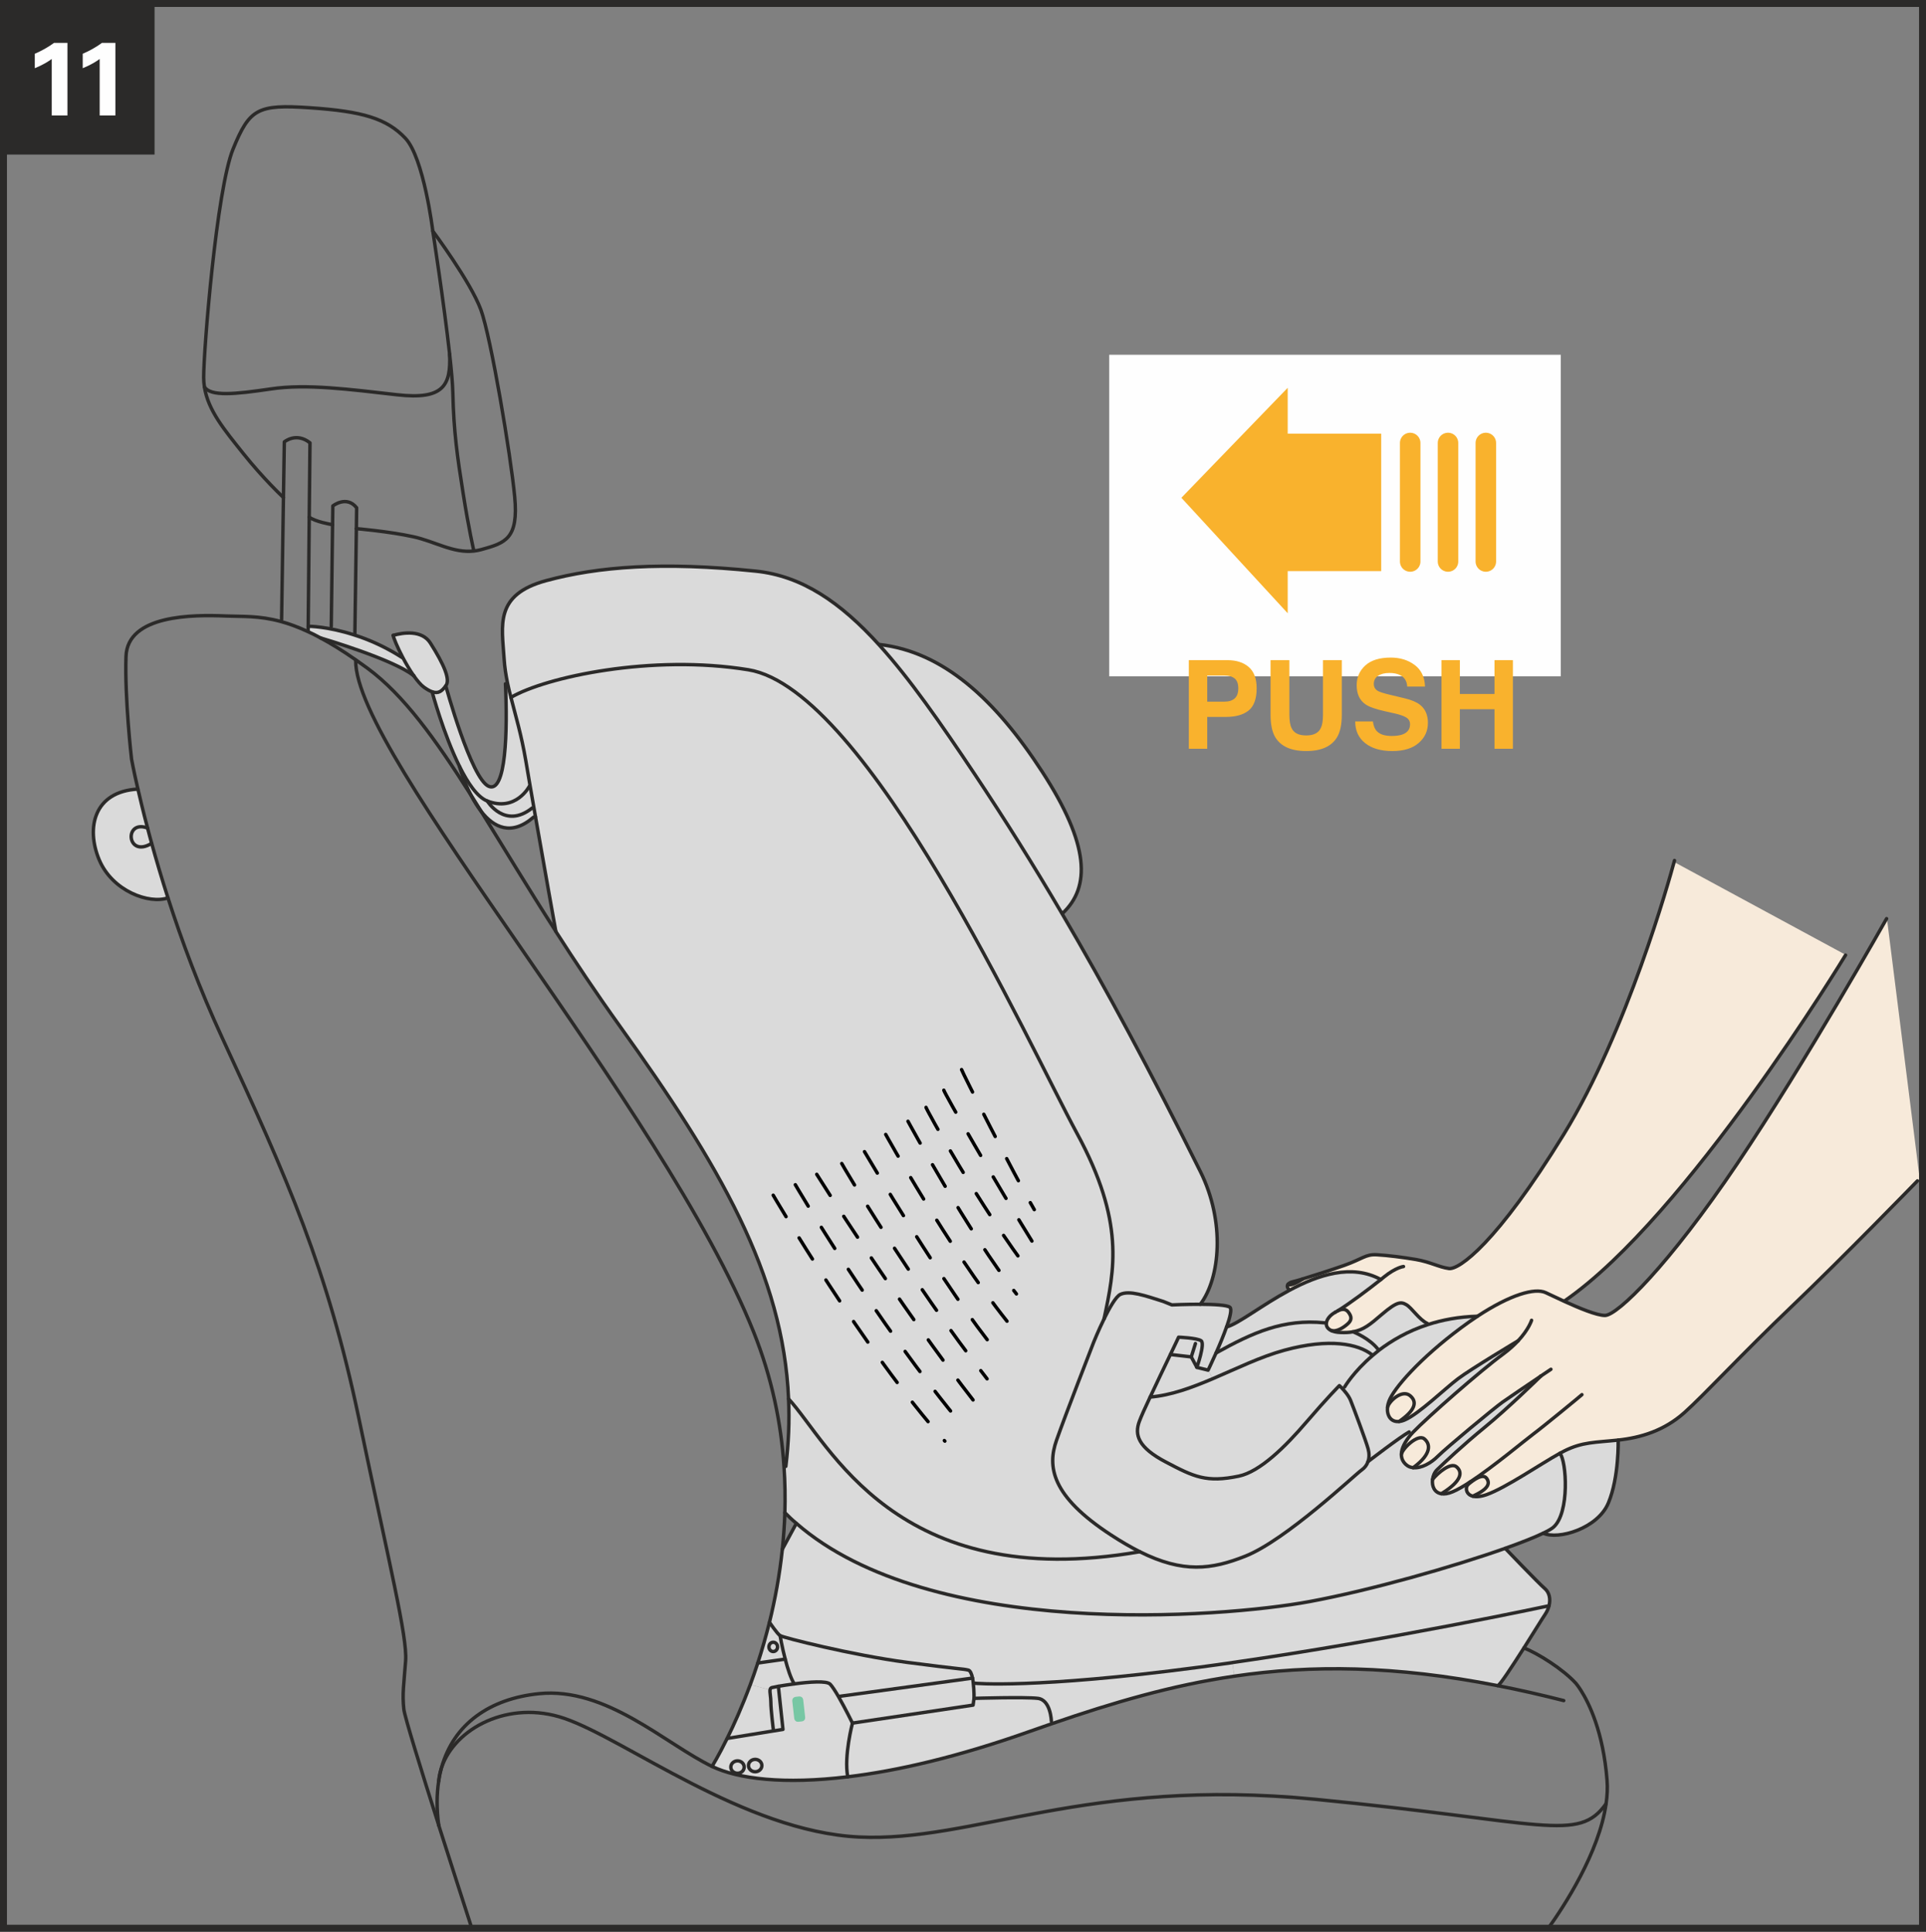 <?xml version="1.0" encoding="UTF-8"?>
<!DOCTYPE svg PUBLIC "-//W3C//DTD SVG 1.1//EN" "http://www.w3.org/Graphics/SVG/1.1/DTD/svg11.dtd">
<!-- Creator: CorelDRAW 2018 (64-Bit) -->
<svg xmlns="http://www.w3.org/2000/svg" xml:space="preserve" width="65.325mm" height="65.525mm" version="1.1" style="shape-rendering:geometricPrecision; text-rendering:geometricPrecision; image-rendering:optimizeQuality; fill-rule:evenodd; clip-rule:evenodd"
viewBox="0 0 52140.75 52300.39"
 xmlns:xlink="http://www.w3.org/1999/xlink">
 <rect x="0" y="0" width="52140.75" height="52300.39" fill="#808080" stroke="none"/>
 <defs>
  <style type="text/css">
   <![CDATA[
    .str5 {stroke:#2B2A29;stroke-width:188.37;stroke-miterlimit:4}
    .str4 {stroke:#F9B22D;stroke-width:555.53;stroke-linecap:round;stroke-linejoin:round;stroke-miterlimit:4}
    .str0 {stroke:#2B2A29;stroke-width:92.67;stroke-linecap:round;stroke-linejoin:round;stroke-miterlimit:10}
    .str1 {stroke:#2B2A29;stroke-width:92.67;stroke-linecap:round;stroke-linejoin:round;stroke-miterlimit:4}
    .str2 {stroke:#77C7A4;stroke-width:92.67;stroke-linecap:round;stroke-linejoin:round;stroke-miterlimit:10}
    .str3 {stroke:black;stroke-width:92.67;stroke-linecap:round;stroke-linejoin:round;stroke-miterlimit:10;stroke-dasharray:675.739 675.739}
    .fil3 {fill:none;fill-rule:nonzero}
    .fil4 {fill:#FEFEFE;fill-rule:nonzero}
    .fil0 {fill:#DADADA;fill-rule:nonzero}
    .fil6 {fill:#2B2A29;fill-rule:nonzero}
    .fil1 {fill:#F7EADA;fill-rule:nonzero}
    .fil5 {fill:#F9B22D;fill-rule:nonzero}
    .fil2 {fill:#77C7A4;fill-rule:nonzero}
   ]]>
  </style>
 </defs>
 <g id="Слой_x0020_1">
  <path class="fil0" d="M43542.84 40689.67c-288.86,698.33 -1365.13,1007.54 -1761.58,820.53l0 -1.92c129.86,-62.82 224.13,-116.61 274.25,-161.07 442.67,-387.2 353.67,-1792.87 174.08,-2000.4 42.78,-23.87 81.65,-44.46 118.53,-63.06 496.39,-248.07 839.13,-227.8 1459.71,-294.21 0,0 25.86,1003.79 -265,1700.12z"/>
  <path class="fil0" d="M41933.31 43475.4c0,0 -4352.71,931.79 -8570.21,1537.45l0 1.68c-301.87,42.54 -601.99,85.33 -900.19,124.2 -4474.91,592.73 -6080.77,433.33 -6080.77,433.33l-33.2 3.67c-3.67,-48.13 -10.94,-98.02 -20.27,-142.48 -24.18,-112.94 -59.38,-203.86 -116.85,-216.87 -172.33,-38.79 -159.08,-12.93 -1659.65,-209.2 -1500.26,-198.19 -3356.11,-672.39 -3433.85,-724.19 -79.66,-51.8 -286.95,-361.26 -286.95,-361.26 149.82,-609.33 274.01,-1272.46 348.09,-1976.13l377.86 -700.32 2 -1.68c3633.79,3170.85 11503.92,2559.52 13889.44,2118.85 1661.33,-307.46 3893.44,-942.73 5301.03,-1442.79l0 1.68c0,0 885.34,926.13 1068.6,1085.52 129.86,109.27 161.07,288.86 116.85,468.53l-1.92 0z"/>
  <path class="fil0" d="M40547.83 45638.78c-2789.32,-548.27 -5050.96,-564.87 -7131.01,-257.41l-53.8 -366.84 0 -1.76c4217.58,-605.66 8570.21,-1537.37 8570.21,-1537.37l2 0c-20.59,77.66 -53.8,155.72 -101.93,227.8 -72.39,105.6 -318.47,505.73 -577.8,915.11 -320.47,501.82 -657.54,1018.48 -707.67,1018.48l0 2z"/>
  <path class="fil1" d="M39723.63 40209.96c179.67,-157.4 422.4,-324.06 522.33,-185.26 101.93,139.12 46.21,290.86 -372.27,483.46 -168.66,-40.79 -207.53,-188.93 -150.06,-298.2z"/>
  <path class="fil0" d="M41714.69 37255.74c-51.8,51.8 -892.84,872.33 -1511.51,1379.97 -638.86,524.08 -1057.35,925.89 -1296.4,1153.93 -68.4,66.49 -112.86,164.74 -124.12,264.68 -23.95,176 46.45,357.66 237.06,387.2 79.66,14.93 181.59,0 305.78,-51.8 129.54,-53.8 294.29,-150.06 475.87,-268.67 -35.2,22.27 -63.06,53.8 -77.74,89 -57.39,109.27 -18.52,257.41 150.14,298.2 85.01,22.27 207.21,14.69 368.6,-40.79 527.68,-187.01 1459.39,-829.87 1987.39,-1120.72 179.59,207.53 268.35,1613.44 -174.32,2000.32 -49.81,44.54 -144.47,98.34 -274.01,161.39 -237.06,114.86 -594.64,255.42 -1031.65,411.06 -1407.67,500.14 -3639.7,1135.33 -5301.03,1442.87 -2385.6,440.91 -10255.41,1051.92 -13889.52,-2118.93 -107.59,-89 -211.2,-186.93 -311.13,-288.86 10.94,-405.79 5.35,-824.2 -24.26,-1250.27l50.13 -3.67c76.07,-626.17 100.01,-1231.59 74.07,-1826.31 1100.13,1181.78 2891.25,5286.1 9509.27,4137.84 1170.53,585.38 1940.93,483.46 2856.05,120.21 1101.81,-437 2963.32,-2203.93 3154.25,-2337.39 83.33,-59.15 137.13,-135.13 166.74,-222.13 0,0 864.99,-666.8 1115.06,-803.93l105.6 7.34c-26.26,25.86 -46.53,50.13 -63.14,68.72 -153.73,183.26 -249.99,364.93 -253.66,525.92 -2,107.36 36.88,205.61 129.54,285.27 55.71,49.89 120.45,74.07 190.84,79.66 220.22,23.95 487.13,-127.79 666.8,-309.45 238.82,-237.06 1526.2,-1305.66 1754,-1466.73 155.72,-111.19 700,-478.11 1035.32,-703.91z"/>
  <path class="fil1" d="M39431.02 39713.58c155.72,131.54 174,368.6 -411.14,727.86 -190.92,-29.53 -261.32,-211.12 -237.06,-387.12 142.48,-177.67 492.48,-474.2 648.2,-340.74z"/>
  <path class="fil1" d="M38553.02 38952.35c170.33,131.46 222.13,405.71 -294.53,783.33 -70.4,-5.35 -135.13,-29.53 -190.61,-79.42 -92.67,-79.66 -131.54,-177.91 -129.86,-285.19l2 0c27.62,-153.81 440.67,-552.18 613,-418.72z"/>
  <path class="fil0" d="M38075.15 35325.74c142.48,81.41 346.41,405.79 568.54,507.4l9.26 29.85c-544.52,175.68 -983.52,435.01 -1324.26,696.33l-20.27 -25.86c-231.47,-296.52 -640.86,-461.27 -678.05,-476.19 279.92,-49.81 461.27,-196.27 776.07,-468.53 425.99,-364.93 528,-344.33 668.71,-263z"/>
  <path class="fil1" d="M38171.49 37785.49c218.46,179.59 120.53,413.06 -294.53,700 -220.46,24.18 -335.08,-157.4 -314.8,-383.29l1.68 0c37.2,-162.99 390.87,-494.39 607.65,-316.72z"/>
  <path class="fil1" d="M39873.61 40508.16c418.72,-192.6 474.2,-344.33 372.27,-483.46 -99.93,-138.8 -342.66,27.86 -522.33,185.26 14.93,-35.2 42.54,-66.73 77.74,-89 -181.35,118.61 -346.33,214.87 -475.87,268.67 -124.2,51.8 -226.12,66.73 -305.54,51.8 585.15,-359.26 566.55,-596.4 411.14,-727.86 -155.72,-133.22 -505.73,162.99 -648.2,340.66 10.94,-99.93 55.47,-197.95 123.88,-264.68 239.05,-227.8 657.46,-629.84 1296.64,-1153.93 618.67,-507.64 1459.47,-1328.17 1511.27,-1379.97 -335.08,226.12 -879.67,592.73 -1035.4,703.91 -227.8,161.07 -1514.86,1229.99 -1753.92,1467.05 -179.67,181.35 -446.34,333.4 -666.8,309.13 516.66,-377.86 464.86,-651.79 294.53,-783.33 -172.33,-133.46 -585.38,264.68 -613,418.41l-2 0c3.67,-160.99 100.01,-342.66 253.74,-525.92 16.92,-18.6 37.2,-42.54 63.06,-68.48 390.87,-407.39 1837.33,-1676.26 2435.64,-2113.5 170.41,-125.87 305.54,-250.07 409.47,-363.01 0,0 -1278.12,763.14 -1630.12,1029.81 -353.59,266.91 -1059.58,953.98 -1441.11,1115.06 -55.47,24.18 -105.28,37.12 -151.73,40.79 415.05,-287.18 512.99,-520.33 294.53,-700 -216.79,-177.99 -570.46,153.73 -607.65,316.48l-1.68 0c5.59,-53.48 18.6,-107.28 38.87,-162.75 124.12,-342.66 839.05,-1163.19 1954.1,-1991.3 153.81,-114.62 299.88,-216.55 442.67,-311.13 892.6,-587.14 1552.06,-774.07 1844.67,-640.94 118.53,53.8 305.78,144.47 514.99,240.81 394.46,179.91 868.66,377.86 1090.79,377.86 339.07,0 1728.06,-1359.46 3580.31,-4106.31 1852.26,-2746.77 4045.17,-6636.22 4045.17,-6636.22l9.34 -2 892.68 7090.87 0 1.28 -66.57 9.26c0,0 -2039.19,2098.33 -3398.65,3395.06 -1357.78,1296.4 -2367.24,2392.86 -2909.84,2878.31 -544.6,487.13 -1174.52,677.73 -1793.11,744.46 -620.35,66.73 -963,46.45 -1459.47,294.53 -37.12,18.6 -75.99,38.87 -118.53,63.14 -527.92,290.54 -1459.39,933.39 -1987.39,1120.4 -161.07,55.71 -283.27,63.06 -368.6,40.79z"/>
  <path class="fil0" d="M40690.47 36663.01c-598.32,437 -2044.86,1705.79 -2435.64,2113.26l-105.6 -7.34c-250.07,137.13 -1115.06,803.93 -1115.06,803.93 38.87,-107.51 35.2,-229.72 3.91,-346.33 -55.71,-209.52 -398.45,-1122.4 -474.2,-1311.33 -52.04,-131.46 -175.92,-270.58 -248.31,-346.33l85.33 -16.92c0,0 240.73,-412.74 759.39,-853.73 53.56,-46.13 109.27,-92.59 168.42,-138.8 340.98,-261.32 779.98,-520.65 1324.26,-696.65 392.78,-127.55 839.13,-212.87 1344.85,-225.8 -142.79,94.34 -288.94,196.27 -442.67,311.13 -1115.06,827.87 -1829.99,1648.4 -1954.18,1991.06 -20.27,55.47 -33.2,109.27 -38.87,163.07 -20.27,226.04 94.34,407.39 314.8,383.45 46.53,-3.91 96.34,-16.84 152.05,-40.79 381.61,-161.07 1087.2,-848.38 1440.87,-1115.06 352,-266.67 1630.04,-1029.73 1630.04,-1029.73 -103.84,112.94 -239.05,237.06 -409.39,362.93z"/>
  <path class="fil0" d="M37382.41 34642.26c-320.39,255.74 -848.38,651.87 -1161.19,844.79 -25.94,12.93 -50.13,27.54 -72.39,40.55 -142.48,79.66 -229.72,190.92 -240.73,290.86l-50.13 -3.67c-1114.74,-111.19 -1946.6,264.68 -2937.46,816.86 96.34,-216.79 205.53,-477.79 285.27,-705.91l1.68 0c316.8,-83.33 950.31,-588.82 1694.85,-988.94 783.65,-420.32 1691.18,-726.18 2480.1,-294.53z"/>
  <path class="fil0" d="M34774.52 36555.58c1217.06,-331.4 1996.73,-170.33 2367,122.2l18.6 20.59c-518.66,440.67 -759.47,853.73 -759.47,853.73l-85.01 16.6c-33.52,-33.2 -55.71,-53.8 -55.71,-53.8 0,0 -324.14,324.14 -894.6,989.26 -568.54,664.8 -1255.62,1342.86 -1829.99,1461.39 -876,181.35 -1209.4,20.27 -1968.79,-379.85 -761.14,-398.21 -855.73,-740.87 -722.27,-1101.81 46.13,-126.19 155.41,-370.59 292.53,-659.54 557.53,-44.46 1124.4,-253.66 1694.85,-496.39 646.53,-275.93 1296.4,-596.4 1942.85,-772.4z"/>
  <path class="fil1" d="M36498.99 35520.26c103.6,131.46 94.26,224.13 -9.34,318.47 -101.93,92.59 -303.79,233.39 -455.6,181.59 -98.26,-46.21 -137.13,-122.2 -125.87,-201.86 11.01,-100.01 98.02,-211.2 240.81,-290.94 22.19,-12.93 46.13,-27.54 72.08,-40.55 90.91,-42.78 198.19,-66.73 277.93,33.28z"/>
  <path class="fil0" d="M32920.51 36631.57c-118.53,264.92 -214.79,464.86 -214.79,464.86l-303.87 -75.99c0,0 227.8,-644.53 114.86,-720.28 -114.86,-78.06 -609.33,-96.58 -609.33,-96.58l-68.4 146.39c-46.45,96.26 -98.26,205.53 -153.73,322.38 -172.33,357.34 -379.85,790.68 -548.27,1151.93 -137.13,288.94 -246.4,533.66 -292.85,659.46 -133.14,361.34 -38.79,703.67 722.59,1102.13 759.15,400.13 1092.79,561.2 1968.79,379.61 574.13,-118.61 1261.2,-796.34 1829.99,-1461.47 570.46,-664.8 894.6,-988.86 894.6,-988.86 0,0 22.19,20.27 55.47,53.48 72.32,76.07 196.19,214.87 248.31,346.33 75.75,189.01 418.41,1102.13 474.2,1311.65 31.21,116.53 35.2,238.74 -3.91,346.33 -29.61,87 -83.41,162.75 -166.74,222.13 -190.61,133.54 -2052.12,1900.39 -3154.25,2337.39 -914.87,363.01 -1685.52,464.94 -2856.05,-120.21 -238.82,-120.53 -496.47,-268.59 -774.07,-450.25 -1633.71,-1062.94 -1728.06,-1861.19 -1481.98,-2565.19 246.4,-702 1007.78,-2659.77 1007.78,-2659.77 0,0 124.2,-309.21 279.6,-626.01l0 -1.92c148.14,-301.87 322.38,-609.33 442.67,-664.8 246.4,-112.94 665.04,33.2 1159.52,190.61l235.14 94.58c0,0 381.53,-18.6 768.73,-16.6 355.59,1.68 718.6,18.28 800.25,79.42 59.07,44.46 7.26,265 -87,533.58l-2 0c-79.74,227.8 -188.93,488.81 -285.27,705.67z"/>
  <path class="fil0" d="M32705.64 37096.43c0,0 96.34,-199.94 214.87,-464.86 990.86,-551.94 1822.64,-928.12 2937.46,-816.86l50.13 3.67c-11.01,79.66 27.86,155.64 125.79,201.86 61.14,31.53 144.47,51.8 255.74,55.71 131.46,5.35 240.73,0 338.99,-18.52l1.68 0c37.2,14.61 446.58,179.59 678.05,475.87l20.27 25.86c-59.15,46.45 -114.86,92.67 -168.34,139.12l-18.6 -20.59c-370.59,-292.53 -1150.26,-453.61 -2367.24,-122.2 -646.29,176 -1296.4,496.47 -1942.93,772.4l-125.87 -231.47z"/>
  <path class="fil1" d="M35272.83 34623.75c296.2,-88.92 763.06,-239.05 1115.06,-362.93 503.73,-177.99 577.8,-307.46 887.26,-288.94 307.46,18.36 679.73,64.81 1062.94,129.54 383.53,66.73 616.99,205.61 887.26,242.73 270.34,36.88 1291.06,-674.38 3111.78,-3637.7 1718.72,-2796.98 2861.71,-6916.14 2983.91,-7368.15l4645.16 2513.39 -3.59 7.66c0,0 -4291.57,7069.63 -7593.96,9353.47l-11.25 23.95c-209.2,-96.26 -396.22,-186.93 -514.75,-240.73 -292.85,-133.22 -951.99,53.8 -1844.91,640.86 -505.73,13.01 -951.99,98.26 -1344.53,226.12l-9.34 -29.85c-222.37,-101.61 -425.99,-425.99 -568.78,-507.4 -140.8,-81.33 -242.41,-101.93 -668.48,263 -315.04,272.26 -496.39,418.72 -775.99,468.53l-2 0c-98.26,18.6 -207.53,24.26 -338.99,18.6 -110.95,-3.67 -194.28,-23.95 -255.74,-55.47 152.05,51.8 353.99,-89 455.92,-181.59 103.6,-94.34 112.94,-187.01 9.26,-318.47 -79.66,-100.25 -187.25,-76.07 -277.93,-33.52 313.13,-192.6 840.8,-588.82 1161.27,-844.47 -789,-431.66 -1696.53,-126.11 -2480.18,294.53l-27.54 -50.13c-33.52,-38.87 -31.53,-79.66 -5.67,-114.86 87,64.73 370.59,-125.87 401.8,-146.15l2 -2z"/>
  <path class="fil0" d="M32831.59 37327.98c-570.46,242.73 -1137.25,451.93 -1694.77,496.39 168.66,-361.26 376.18,-794.59 548.19,-1152.17l565.19 65.05 151.73 283.27 303.87 75.99 125.79 231.47z"/>
  <path class="fil0" d="M32516.71 36300c112.94,75.99 -114.86,720.52 -114.86,720.52l-151.73 -283.51 -564.87 -64.73c55.47,-116.61 107.28,-225.88 153.41,-322.15l68.72 -146.47c0,0 494.47,18.6 609.33,96.34z"/>
  <path class="fil0" d="M29888.47 35709.11c281.6,-1329.85 568.54,-2626.25 -729.86,-5019.43 -1298.32,-2394.78 -5667.63,-12028.24 -8899.62,-12555.92 -2613.56,-425.99 -5486.29,196.27 -6427.02,748.13 -33.52,-127.79 -65.05,-253.66 -90.99,-381.53 -44.46,-216.55 -79.66,-435.33 -94.26,-672.39 -57.47,-892.6 -266.67,-1728.06 1139,-2107.59 901.7,-244.48 1943.41,-387.76 3237.02,-391.03l95.06 0c700.72,1.92 1474.8,44.46 2339.46,133.62 1251.94,127.55 2296.6,842.48 3343.17,1998.4 829.55,914.87 1659.42,2109.59 2593.13,3507.92 807.52,1211.32 1583.59,2446.9 2359.58,3769.24 1198.47,2037.51 2402.2,4284.23 3743.38,6980.88 677.73,1363.45 535.26,2887.65 -2,3593.24 -387.2,-1.68 -768.73,16.92 -768.73,16.92l-235.14 -94.58c-494.39,-157.4 -913.12,-303.87 -1159.52,-190.69 -120.21,55.47 -294.53,363.01 -442.67,664.8z"/>
  <path class="fil0" d="M28214.13 20893.46c1279.8,1968.79 1318.59,3122.72 546.27,3839.64l-7.34 5.67c-776.07,-1322.58 -1552.06,-2557.93 -2359.66,-3769.24 -933.39,-1398.65 -1763.26,-2593.13 -2593.05,-3508.24l12.93 -10.94c1717.12,196.19 3122.72,1475.99 4400.84,3443.11z"/>
  <path class="fil0" d="M28462.28 46598.19l22.27 66.73c-209.2,72.08 -418.72,144.47 -631.6,220.46 -1913.32,677.81 -3554.37,1059.34 -4902.9,1220.42 -107.28,-561.2 127.87,-1453.8 127.87,-1453.8l3265.51 -487.13 25.86 -183.34c0,0 1368.8,-40.79 1724.39,0 353.67,38.87 368.6,616.67 368.6,616.67z"/>
  <path class="fil0" d="M26382.3 45572.05c0,0 1605.86,159.4 6080.69,-433.33 298.2,-38.87 598.4,-81.65 900.27,-124.2l53.72 366.6c-1700.44,248.39 -3280.36,715.25 -4932.43,1283.79l-22.19 -66.73c0,0 -14.93,-577.8 -368.6,-616.67 -355.67,-40.87 -1724.39,0 -1724.39,0 0,0 3.59,-205.61 -20.27,-405.79l33.2 -3.67z"/>
  <path class="fil0" d="M26328.59 45433.17l-3604.5 494.47 -21.95 11.25c-87.32,-152.05 -172.33,-283.59 -228.12,-340.98 -98.02,-98.02 -568.54,-61.14 -972.26,-7.34 -94.34,-151.73 -179.67,-416.73 -244.4,-670.47 -87.08,-329.73 -139.12,-637.19 -139.12,-637.19 77.98,51.8 1933.91,526 3434.17,724.27 1500.26,196.19 1487.25,170.33 1659.57,209.2 57.15,12.93 92.35,103.84 116.61,216.79z"/>
  <path class="fil0" d="M30082.98 41562.08c277.93,181.59 535.26,329.73 774.31,449.93 -6617.95,1148.58 -8409.06,-2955.98 -9509.19,-4137.52 -142.79,-3371.03 -1874.52,-6340.02 -4573.17,-10100.24 -635.27,-885.34 -1205.73,-1741.07 -1728.06,-2555.93l0 -3.67c-18.6,-96.26 -307.46,-1718.72 -550.19,-3100.45 -13.01,-83.33 -27.62,-164.98 -42.54,-244.72 -35.2,-205.53 -70.4,-403.8 -101.93,-585.15 -46.21,-262.92 -85.01,-496.39 -116.61,-681.65 -122.2,-718.6 -281.52,-1235.34 -403.72,-1720.8 940.73,-551.86 3813.7,-1174.12 6427.02,-748.13 3231.99,527.68 7601.54,10161.14 8899.94,12555.92 1298.32,2393.18 1011.13,3689.58 729.54,5019.43l0 2c-155.41,316.48 -279.6,625.93 -279.6,625.93 0,0 -761.14,1957.85 -1007.46,2659.85 -246.4,703.67 -152.05,1501.93 1481.66,2565.19z"/>
  <path class="fil0" d="M22724.17 45927.72l3604.58 -494.47c8.94,44.46 16.6,94.34 20.27,142.48 23.87,200.18 20.27,405.71 20.27,405.71l-25.94 183.34 -3265.51 487.13c0,0 -196.19,-400.13 -375.86,-713.25l22.19 -10.94z"/>
  <path class="fil2" d="M21494.33 46044.34c-3.67,-27.86 18.6,-53.72 46.21,-57.39l100.25 -11.01c27.54,-3.91 53.48,16.6 57.39,46.21l53.56 479.79c3.59,27.62 -16.68,55.47 -46.21,57.47l-99.93 10.94c-27.94,3.67 -53.8,-16.6 -57.47,-46.13l-53.8 -479.87z"/>
  <path class="fil0" d="M21257.27 44920.1c64.81,253.74 150.06,518.66 244.4,670.47 -162.99,20.51 -316.72,46.45 -429.66,64.73 -94.34,16.92 -159.08,29.85 -177.67,35.2 -27.86,9.26 -42.78,29.85 -48.13,61.14l-535.34 -140.56c68.48,-185.26 136.89,-381.53 203.62,-585.38l740.79 -105.6 2 0z"/>
  <path class="fil0" d="M21196.13 46822.32l-253.66 40.79 -9.34 -53.8c0,0 -64.73,-526 -64.73,-724.19 0,-135.13 -31.53,-261 -22.27,-333.4 5.35,-31.53 20.27,-51.8 48.21,-61.14 18.52,-5.59 83.33,-18.52 177.67,-35.12l124.12 1166.86z"/>
  <path class="fil0" d="M20933.13 44714.49c-64.73,0 -116.61,-55.47 -116.61,-125.87 0,-70.4 51.88,-126.11 116.61,-126.11 63.06,0 116.53,55.71 116.53,126.11 0,70.4 -53.48,125.87 -116.53,125.87z"/>
  <path class="fil0" d="M20933.13 46809.31l9.26 53.8 -1255.78 203.62 -2 0c183.58,-368.6 405.71,-863.07 626.25,-1455.8l535.26 140.8c-9.34,72.39 22.27,198.27 22.27,333.4 0,198.19 64.73,724.19 64.73,724.19z"/>
  <path class="fil0" d="M20816.44 44588.54c0,70.4 51.8,125.87 116.61,125.87 63.06,0 116.85,-55.47 116.85,-125.87 0,-70.4 -53.8,-125.87 -116.85,-125.87 -64.81,0 -116.61,55.47 -116.61,125.87zm439 331.4l-740.87 105.6c110.95,-342.66 218.54,-712.93 316.8,-1103.8 0,0 207.21,309.21 286.95,361.26 0,0 51.8,307.54 138.8,636.95l-1.68 0z"/>
  <path class="fil0" d="M20625.67 47800.25c0,92.67 -81.41,168.66 -181.59,168.66 -100.01,0 -181.35,-75.99 -181.35,-168.66 0,-90.67 81.33,-166.66 181.35,-166.66 100.17,0 181.59,75.99 181.59,166.66z"/>
  <path class="fil0" d="M19784.79 47842.87c0,-92.67 81.41,-168.66 181.59,-168.66 100.01,0 179.67,75.99 179.67,168.66 0,92.59 -79.66,166.66 -179.67,166.66 -100.17,0 -181.59,-74.07 -181.59,-166.66z"/>
  <path class="fil0" d="M22950.21 48105.87c-525.44,63.77 -1005.79,94.11 -1440.08,95.94l-77.5 0c-952.87,-3.51 -1676.82,-146.71 -2157.08,-377.54 0,0 170.33,-270.26 409.15,-757.39l2 0 1255.78 -203.93 253.74 -40.55 -124.2 -1166.86c112.94,-18.6 266.67,-44.46 429.74,-65.05 403.72,-53.48 874.25,-90.67 972.26,7.66 55.79,57.39 140.8,188.93 228.12,340.66 179.59,313.13 375.86,713.01 375.86,713.01 0,0 -235.38,892.84 -127.79,1454.04zm-2983.91 -96.26c99.93,0 179.59,-74.07 179.59,-166.74 0,-92.67 -79.66,-168.66 -179.59,-168.66 -100.01,0 -181.67,75.99 -181.67,168.66 0,92.67 81.65,166.74 181.67,166.74zm477.79 -375.94c-99.93,0 -181.35,75.75 -181.35,166.66 0,92.67 81.41,168.42 181.35,168.42 100.01,0 181.67,-75.75 181.67,-168.42 0,-90.91 -81.65,-166.66 -181.67,-166.66zm1096.46 -1646.72c-27.54,3.67 -49.81,29.61 -46.13,57.47l53.8 479.79c3.67,29.61 29.53,49.89 57.15,46.21l100.25 -11.01c29.53,-1.92 49.81,-29.77 46.13,-57.39l-53.8 -479.87c-3.59,-29.53 -29.53,-50.05 -57.39,-46.45l-100.01 11.25z"/>
  <path class="fil0" d="M14454.15 21869.56l-48.13 7.34c-740.87,589.06 -1214.99,-190.61 -1214.99,-190.61 777.99,303.79 1139,-398.21 1139,-398.21l22.19 -3.91c31.53,181.59 66.73,379.85 101.93,585.38z"/>
  <path class="fil0" d="M12440.82 20750.83c224.13,453.92 483.54,831.54 750.13,935.47 0,0 474.2,779.66 1215.07,190.61l48.13 -7.34c14.93,79.74 29.53,161.07 42.54,244.4l-51.8 9.34c-605.74,526 -1079.94,274.25 -1415.01,-150.14 -94.58,-151.73 -187.25,-301.79 -281.52,-447.94 -205.61,-396.46 -309.45,-774.39 -309.45,-774.39l1.92 0z"/>
  <path class="fil0" d="M11698.12 18730.08c183.34,63.14 272.26,-31.53 370.59,-161.07 0,0 685.08,2509.72 1159.28,2719 476.11,207.53 512.99,-1520.53 455.52,-2774.71l57.47 -12.93c25.94,127.79 57.47,253.98 90.99,381.53 122.2,485.45 281.52,1002.11 403.72,1720.72 31.61,185.26 70.4,418.72 116.61,681.73l-22.27 3.67c0,0 -361.26,701.92 -1139,398.13 -266.59,-103.6 -525.92,-481.54 -750.13,-935.39 -433.33,-872.33 -742.79,-2020.67 -742.79,-2020.67z"/>
  <path class="fil0" d="M12068.55 18569.01c-98.26,129.46 -187.01,224.13 -370.59,161.07 -61.06,-20.27 -131.46,-61.14 -218.46,-122.2 -87,-62.82 -181.35,-176 -275.93,-309.21l-1.76 -2c-105.6,-150.06 -209.44,-327.73 -298.2,-496.39 -144.71,-275.93 -250.31,-527.68 -259.33,-598.08 266.67,-76.07 777.75,-153.73 1007.54,209.2 357.34,564.87 550.19,987.19 416.73,1157.6z"/>
  <path class="fil0" d="M9601.46 17194.62c379.53,120.53 827.79,314.8 1290.98,611.33l11.01 -5.59c89,168.66 192.6,346.33 298.2,496.39 -544.6,-446.26 -2522.65,-1024.38 -2522.65,-1024.38 -122.2,-66.49 -240.81,-125.87 -352,-176l14.93 -29.53 2 -111.27c0,0 518.34,-1.68 1257.53,239.05z"/>
  <path class="fil0" d="M4546.83 24308.87c-502.05,176 -1503.93,-175.92 -1863.27,-1035.32 -100.57,-241.69 -155.88,-493.35 -156.84,-731.77 -2.55,-609.17 349.6,-1131.34 1206.93,-1177.95 66.73,287.26 152.05,644.53 261.24,1054l-1.92 0c-646.29,-237.14 -561.2,831.46 112.86,414.73 124.2,446.58 270.58,944.73 440.99,1476.31z"/>
  <path class="fil0" d="M3994.89 22417.83c33.2,133.46 72.32,272.26 111.19,414.73 -674.38,416.73 -759.39,-651.87 -113.18,-414.73l2 0z"/>
  <path class="fil3 str0" d="M8343.77 16955.73c0,0 518.74,-2 1257.61,239.05 379.77,120.21 828.11,314.8 1290.98,611.01"/>
  <path class="fil3 str0" d="M11201.73 18296.67c-105.6,-150.06 -209.2,-327.73 -298.2,-496.39 -144.47,-275.93 -250.07,-528 -259.33,-598.4"/>
  <path class="fil3 str0" d="M10644.2 17202.04c266.67,-75.99 778.07,-153.73 1007.54,209.2 357.58,565.11 550.19,987.27 416.73,1157.6 -98.02,129.78 -187.01,224.13 -370.28,161.31 -61.14,-20.51 -131.54,-61.06 -218.54,-122.2 -87.24,-63.06 -181.59,-176 -275.93,-309.45"/>
  <path class="fil3 str0" d="M8679.08 17272.44c0,0 1978.05,577.8 2522.65,1024.38l2 1.68"/>
  <path class="fil3 str0" d="M11698.12 18730.08c0,0 309.45,1148.34 742.79,2020.67 224.21,453.84 483.54,831.78 750.13,935.39 777.75,303.79 1139,-398.13 1139,-398.13"/>
  <path class="fil3 str0" d="M12068.55 18569.01c0,0 685.4,2509.72 1159.52,2718.92 475.87,207.53 513.07,-1520.53 455.6,-2774.39"/>
  <path class="fil3 str0" d="M12438.99 20750.83c0,0 103.6,377.94 309.45,774.39 79.42,153.73 174,311.13 281.28,447.94 335.39,424.39 809.59,676.14 1415.25,150.14"/>
  <path class="fil3 str0" d="M13190.95 21686.22c0,0 474.2,779.66 1215.07,190.92"/>
  <path class="fil3 str0" d="M14496.77 22114.04c-12.93,-83.33 -27.86,-164.66 -42.54,-244.4 -35.2,-205.53 -70.4,-403.8 -101.93,-585.38 -46.13,-263 -85.33,-496.39 -116.53,-681.73 -122.52,-718.6 -281.6,-1235.26 -403.8,-1720.4 -33.52,-127.87 -65.05,-253.74 -90.99,-381.61 -44.46,-216.79 -79.66,-435.25 -94.26,-672.39 -57.47,-892.84 -266.67,-1728.06 1139,-2107.91 1407.59,-381.53 3156.16,-516.66 5671.54,-257.33 1251.94,127.79 2296.6,842.72 3343.17,1998.32 829.55,915.19 1659.42,2109.91 2593.13,3508.24 807.28,1211.4 1583.59,2446.66 2359.58,3769.24 1198.47,2037.19 2402.2,4283.91 3743.38,6980.96 677.73,1363.05 535.26,2887.57 -2,3593.16"/>
  <path class="fil3 str1" d="M15046.88 25214.65c-18.6,-96.34 -307.46,-1718.8 -550.19,-3100.53"/>
  <path class="fil3 str0" d="M33205.78 35925.82c-79.74,227.8 -188.93,489.12 -285.27,705.67 -118.53,265 -214.79,464.86 -214.79,464.86l-303.87 -75.75 -151.73 -283.51 112.86 -361.26"/>
  <path class="fil3 str0" d="M29888.47 35709.11c148.14,-301.79 322.46,-609.33 442.67,-664.8 246.4,-113.18 665.12,33.28 1159.52,190.69l235.14 94.58c0,0 381.53,-18.6 768.73,-16.92 355.67,2 718.6,18.6 800.25,79.74 59.15,44.46 7.34,264.92 -87.32,533.58"/>
  <path class="fil3 str0" d="M32401.93 37020.52c0,0 227.8,-644.53 114.86,-720.6 -114.86,-77.74 -609.33,-96.26 -609.33,-96.26l-68.72 146.39c-46.13,96.34 -97.94,205.53 -153.73,322.15 -172.01,357.58 -379.53,790.92 -548.27,1152.17 -136.81,288.94 -246.32,533.34 -292.53,659.54 -133.46,360.94 -38.87,703.6 722.27,1101.81 759.39,400.13 1092.79,561.2 1969.11,379.85 574.13,-118.53 1261.12,-796.58 1829.99,-1461.39 570.46,-665.12 894.52,-989.26 894.52,-989.26 0,0 22.27,20.59 55.47,53.8 72.39,76.07 196.27,214.87 248.07,346.33 76.07,189.01 418.72,1102.13 474.2,1311.33 31.53,116.85 35.2,239.05 -3.67,346.33 -29.53,87.08 -83.33,163.07 -166.66,222.45 -190.69,133.22 -2052.2,1900.39 -3154.25,2337.39 -914.87,363.01 -1685.6,464.94 -2856.13,-120.45 -238.74,-120.29 -496.39,-268.35 -774.07,-450.01 -1633.71,-1063.25 -1728.3,-1861.51 -1481.9,-2565.19 246.4,-702 1007.78,-2659.77 1007.78,-2659.77 0,0 123.88,-309.45 279.6,-626.25"/>
  <path class="fil3 str0" d="M33205.78 35925.82l2 0c316.48,-83.33 949.99,-589.06 1694.53,-989.18 783.65,-420.4 1691.18,-725.86 2480.1,-294.21l2 0"/>
  <line class="fil3 str0" x1="31685.09" y1="36672.27" x2="32249.96" y2= "36737.09" />
  <path class="fil3 str0" d="M32920.51 36631.57c990.86,-551.94 1822.72,-928.12 2937.46,-816.86"/>
  <path class="fil3 str0" d="M36630.45 36057.36c37.2,14.93 446.34,179.67 677.73,476.11"/>
  <path class="fil3 str0" d="M31136.82 37824.37c557.53,-44.54 1124.4,-253.74 1694.85,-496.47 646.21,-275.93 1296.4,-596.4 1942.93,-772.32 1216.98,-331.48 1996.65,-170.41 2366.92,122.2"/>
  <path class="fil3 str0" d="M36400.81 37552.11c0,0 240.73,-413.06 759.39,-853.73 53.8,-46.53 109.27,-92.67 168.42,-139.12 340.98,-261 779.98,-520.41 1324.58,-696.33 392.46,-127.87 838.81,-212.87 1344.53,-226.12"/>
  <path class="fil3 str0" d="M37034.25 39572.86c0,0 864.99,-666.8 1115.06,-803.93"/>
  <path class="fil3 str0" d="M42229.68 39346.81c179.59,207.53 268.59,1613.2 -174.08,2000.4 -50.13,44.46 -144.39,98.26 -274.25,161.07 -237.06,114.86 -594.4,255.66 -1031.65,411.38 -1407.67,500.06 -3639.46,1135.33 -5301.03,1442.79 -2385.6,440.67 -10255.49,1052 -13889.52,-2118.85 -107.28,-89 -211.2,-187.25 -311.13,-288.94l-2 0"/>
  <path class="fil3 str0" d="M21348.03 37874.33c1100.13,1181.78 2891.25,5286.1 9509.27,4137.84"/>
  <path class="fil3 str0" d="M43807.68 38989.39c0,0 25.94,1003.79 -264.92,1700.2 -288.94,698.33 -1365.13,1007.78 -1761.34,820.53"/>
  <path class="fil3 str0" d="M40749.77 41921.42c0,0 885.26,926.13 1068.6,1085.44 129.78,109.27 161.31,288.94 116.85,468.53 -20.59,77.74 -53.8,155.49 -101.93,227.8 -72.39,105.6 -318.47,505.73 -577.8,914.87 -320.47,502.05 -657.54,1018.8 -707.67,1018.8l-1.92 0"/>
  <path class="fil3 str0" d="M41933.31 43475.4c0,0 -4352.71,931.79 -8570.21,1537.45l0 1.68c-301.87,42.54 -601.99,85.33 -900.19,124.2 -4474.91,592.73 -6080.77,433.33 -6080.77,433.33"/>
  <path class="fil3 str0" d="M20831.29 43921.74c0,0 207.53,309.45 287.18,361.26 77.74,51.88 1933.67,526 3433.93,724.27 1500.26,196.27 1487.25,170.33 1659.57,209.2 57.47,12.93 92.67,103.6 116.61,216.79 9.26,44.22 16.6,94.34 20.27,142.55 24.18,199.86 20.51,405.71 20.51,405.71 0,0 1368.8,-40.79 1724.39,0 353.67,38.87 368.6,616.67 368.6,616.67"/>
  <line class="fil3 str0" x1="22724.17" y1="45927.72" x2="26328.75" y2= "45433.25" />
  <path class="fil3 str0" d="M22950.21 48107.71l0 -2c-107.59,-561.2 127.79,-1453.8 127.79,-1453.8 0,0 -196.27,-400.13 -375.86,-713.25 -87.32,-151.73 -172.33,-283.19 -228.12,-340.66 -98.02,-98.26 -568.54,-61.14 -972.26,-7.34 -163.07,20.27 -316.8,46.21 -429.74,64.81 -94.34,16.6 -159.32,29.53 -177.67,35.12 -27.86,9.34 -42.78,29.61 -48.13,61.14 -9.26,72.39 21.95,198.27 21.95,333.4 0,198.19 65.05,724.19 65.05,724.19"/>
  <polyline class="fil3 str0" points="21072.1,45655.46 21196.21,46822.32 20942.55,46863.11 19686.7,47066.72 "/>
  <polyline class="fil3 str0" points="23078,46651.91 26343.43,46164.78 26369.37,45981.44 "/>
  <path class="fil3 str0" d="M21118.39 44282.91c0,0 51.8,307.54 138.8,637.27 65.05,253.66 150.06,518.66 244.64,670.39"/>
  <line class="fil3 str0" x1="21255.44" y1="44920.1" x2="20514.57" y2= "45025.7" />
  <path class="fil3 str0" d="M21049.83 44588.54c0,70.4 -53.8,125.87 -116.61,125.87 -65.05,0 -116.85,-55.47 -116.85,-125.87 0,-70.4 51.8,-125.87 116.85,-125.87 62.82,0 116.61,55.47 116.61,125.87z"/>
  <path class="fil3 str0" d="M20145.97 47842.87c0,92.59 -79.74,166.66 -179.67,166.66 -99.93,0 -181.59,-74.07 -181.59,-166.66 0,-92.67 81.65,-168.66 181.59,-168.66 99.93,0 179.67,75.99 179.67,168.66z"/>
  <path class="fil3 str0" d="M20625.67 47800.25c0,92.67 -81.41,168.66 -181.59,168.66 -100.01,0 -181.35,-75.99 -181.35,-168.66 0,-90.67 81.33,-166.66 181.35,-166.66 100.17,0 181.59,75.99 181.59,166.66z"/>
  <path class="fil3 str2" d="M21705.53 46559.32l-100.01 10.94c-27.86,3.99 -53.72,-16.6 -57.39,-46.13l-53.8 -479.87c-3.67,-27.54 18.6,-53.48 46.45,-57.39l99.93 -11.01c27.62,-3.67 53.8,16.6 57.47,46.21l53.48 479.79c3.99,27.86 -16.6,55.47 -46.13,57.47z"/>
  <line class="fil3 str0" x1="21557.31" y1="41245.36" x2="21179.45" y2= "41945.37" />
  <path class="fil3 str0" d="M13829.97 18883.81c0,0 2,0 2,-1.92 940.73,-551.94 3813.46,-1174.2 6427.02,-748.21 3231.99,528 7601.3,10161.14 8899.62,12556 1298.4,2393.1 1011.45,3689.5 729.86,5019.43l0 1.92"/>
  <path class="fil3 str0" d="M3733.72 21363.91c-1192.8,64.73 -1407.67,1050.32 -1050.32,1909.64 359.26,859.4 1361.45,1211.4 1863.51,1035.4"/>
  <path class="fil3 str0" d="M3992.97 22417.83c-646.45,-237.14 -561.2,831.46 112.94,414.73"/>
  <path class="fil3 str1" d="M7623.33 16770.47l50.13 -3300.63 23.87 -1505.61c0,0 322.46,-272.34 694.66,25.86l-20.51 2011.33 -27.62 2954.38 -2 110.95"/>
  <path class="fil3 str1" d="M8967.94 16963.15l35.2 -2757.79 7.34 -507.72c0,0 372.27,-296.2 644.53,50.13l-7.26 564.87 -40.87 2867.3"/>
  <path class="fil3 str1" d="M8371.55 14001.5c170.41,125.87 594.4,198.19 631.6,203.86l2 0"/>
  <path class="fil3 str1" d="M7675.13 13471.75l-1.92 -2c-38.87,-36.88 -542.6,-509.08 -1087.2,-1190.8 -501.82,-629.92 -953.74,-1163.19 -1052,-1804.05 -12.93,-83.41 -20.27,-170.41 -20.27,-257.41 0,-757.71 350,-5082.49 794.67,-6178.95 446.26,-1096.46 662.81,-1216.98 2083.65,-1120.72 1422.28,96.34 2072.47,289.18 2578.12,820.53 505.73,529.91 746.54,2517.3 746.54,2517.3 0,0 301.79,1944.6 455.6,3330.24 48.13,429.74 81.33,805.6 87,1053.68 24.18,1048.65 120.53,1722.71 277.93,2709.98 155.41,988.86 288.86,1554.06 288.86,1554.06"/>
  <path class="fil3 str1" d="M9647.75 14312.63c0,0 878,74.07 1539.13,218.54 592.73,129.78 1079.86,450.25 1641.06,387.12 64.73,-7.26 133.46,-20.27 201.86,-38.79 650.2,-179.67 1013.13,-288.94 903.86,-1433.53 -109.27,-1142.99 -638.86,-4299.15 -914.87,-5058.62 -277.85,-759.15 -1302.31,-2131.86 -1302.31,-2131.86"/>
  <path class="fil3 str1" d="M5534.02 10474.91c166.74,265 824.2,199.94 1796.78,55.47 972.26,-144.47 2141.12,12.93 3415.25,157.4 1274.45,144.71 1461.47,-259.09 1426.27,-1101.81"/>
  <path class="fil3 str1" d="M11875.95 49415.37c355.59,1118.73 714.93,2226.44 881.59,2744.86"/>
  <path class="fil3 str1" d="M21273.96 39700.65c75.99,-625.93 99.93,-1231.67 73.99,-1826.31 -142.48,-3370.79 -1874.44,-6340.1 -4573.09,-10100 -635.27,-885.34 -1205.73,-1740.99 -1728.06,-2555.93l0 -3.67c-755.48,-1176.12 -1409.35,-2267.23 -2017,-3241.57 -94.26,-151.73 -186.93,-301.79 -281.52,-447.94 -959.41,-1515.18 -1818.73,-2707.98 -2796.66,-3430.5 -107.59,-79.42 -213.19,-153.73 -313.13,-224.13 -357.58,-250.07 -674.14,-444.35 -959.33,-598.08 -122.52,-66.73 -241.05,-126.19 -352,-176 -266.67,-124.2 -503.73,-209.2 -720.6,-268.67 -599.99,-164.66 -1040.99,-131.46 -1492.91,-150.06 -888.93,-36.88 -2665.12,-36.88 -2702.32,1096.46 -38.87,1133.65 150.06,2778.38 150.06,2778.38 0,0 53.8,298.2 172.33,811.19 66.73,287.26 151.81,644.53 261.08,1054 33.44,133.46 72.32,272.26 111.19,415.05 124.2,446.26 270.34,944.41 440.67,1475.99 368.6,1146.66 852.06,2456 1467.05,3784.17 1779.86,3843.31 2858.04,6280.63 3702.44,10311.2 842.8,4030.25 1311.33,5904.69 1265.19,6560.24 -48.13,655.78 -94.66,890.93 -48.13,1313.32 22.19,205.53 479.79,1677.93 942.73,3133.97"/>
  <path class="fil3 str1" d="M11953.69 47855.8c329.73,-1185.46 1309.65,-1865.19 2635.59,-2000.32 1828.31,-186.93 3421.24,1359.46 4686.11,1968.79 709.58,340.98 1950.43,490.8 3674.9,281.6 1348.2,-161.07 2989.18,-542.6 4902.58,-1220.66 213.11,-75.75 422.32,-148.14 631.6,-220.46 1652.31,-568.54 3232.23,-1035.4 4932.43,-1283.47 2079.98,-307.46 4341.62,-290.86 7131.01,257.41 572.14,111.19 1166.86,246.32 1785.45,403.72"/>
  <path class="fil3 str1" d="M11875.95 49415.37l0 -3.67c-57.47,-433.33 -55.47,-829.79 0,-1187.45 16.6,-118.53 40.79,-233.15 70.32,-344.33"/>
  <path class="fil3 str1" d="M41915.51 52206.12c415.37,-579.88 1376.78,-2040.15 1564.43,-3372.47 31.53,-216.55 42.46,-429.66 25.86,-635.19 -101.93,-1313.01 -492.72,-2094.74 -705.59,-2430.06 -83.41,-131.54 -139.12,-194.6 -139.12,-194.6 -346.33,-383.21 -1042.74,-818.53 -1405.67,-955.66"/>
  <path class="fil3 str1" d="M19275.47 47824.36c0,0 170.33,-270.34 409.39,-757.47 183.34,-368.6 405.48,-863.31 625.93,-1456.04 68.48,-185.02 137.13,-381.53 203.86,-585.15 110.95,-342.66 218.54,-713.25 316.56,-1103.8 150.06,-609.65 274.25,-1272.46 348.25,-1976.37 33.28,-322.46 57.47,-651.87 68.48,-990.94 11.25,-405.71 5.59,-824.12 -23.95,-1250.19 -76.07,-1166.86 -324.14,-2396.77 -822.52,-3643.37 -2437.32,-6093.7 -10803.68,-15619.49 -10772.07,-18177.42"/>
  <path class="fil3 str1" d="M11875.95 48224.4c10.94,-116.53 33.2,-233.39 70.32,-344.33 2,-9.34 5.67,-16.92 7.34,-24.26 359.34,-1068.6 1822.72,-1842.92 3319.31,-1333.52 1663.25,566.79 4876.64,3061.58 7977.4,3213.63 3100.45,149.82 6162.1,-1626.37 12361.4,-1020.71 6199.22,603.98 7116.09,1183.46 7868.13,118.53"/>
  <path class="fil3 str1" d="M36148.91 35527.6c-142.79,79.74 -229.8,190.92 -240.73,290.94 -11.25,79.66 27.86,155.41 125.87,201.86 61.06,31.53 144.39,51.8 255.66,55.47 131.46,5.67 240.73,0 338.99,-18.6l1.68 0c279.6,-49.81 461.27,-196.27 776.07,-468.53 425.99,-364.93 528,-344.33 668.71,-263 142.48,81.41 346.41,405.79 568.54,507.4"/>
  <path class="fil3 str1" d="M37995.5 34290.35c0,0 -203.86,20.27 -527.92,283.27 -25.94,20.59 -53.48,44.54 -85.09,68.72 -320.39,255.66 -848.38,651.87 -1161.51,844.47"/>
  <path class="fil3 str1" d="M36148.91 35527.6c22.27,-12.93 46.13,-27.86 72.39,-40.79 90.59,-42.54 197.95,-66.73 277.61,33.52 103.92,131.46 94.58,224.13 -9.34,318.47 -101.61,92.59 -303.47,233.39 -455.52,181.59"/>
  <path class="fil3 str1" d="M35272.83 34623.75c296.2,-88.92 763.06,-239.05 1115.06,-362.93 503.73,-177.99 577.8,-307.46 887.26,-288.94 307.46,18.36 679.73,64.81 1062.94,129.54 383.53,66.73 616.99,205.61 887.26,242.73 270.34,36.88 1291.06,-674.38 3111.78,-3637.7 1718.72,-2796.98 2861.71,-6916.14 2983.91,-7368.15 7.26,-25.86 10.94,-40.79 10.94,-40.79"/>
  <path class="fil3 str1" d="M34874.61 34886.83c-33.28,-38.87 -31.61,-79.74 -5.67,-114.94 24.18,-31.53 74.07,-59.15 137.13,-72.08 38.87,-7.58 135.13,-35.2 265,-74.07"/>
  <path class="fil3 str1" d="M49962.52 25859.18c0,0 -4291.57,7069.95 -7593.88,9353.55"/>
  <path class="fil3 str1" d="M51073.82 24871.99c0,0 -2192.92,3889.77 -4045.17,6636.3 -1852.26,2746.77 -3241.25,4106.55 -3580.23,4106.55 -222.21,0 -696.41,-198.27 -1090.87,-377.94 -209.52,-96.26 -396.46,-187.25 -514.99,-240.73 -292.61,-133.46 -952.07,53.48 -1844.91,640.62 -142.48,94.58 -288.94,196.51 -442.67,311.45 -1115.06,827.79 -1829.99,1648.32 -1953.86,1990.98 -20.59,55.47 -33.52,109.27 -38.87,163.07 -20.59,225.8 94.34,407.47 314.8,383.21 46.13,-3.67 96.26,-16.6 151.73,-40.55 381.61,-161.31 1087.2,-848.38 1441.19,-1115.06 351.92,-266.91 1629.72,-1029.97 1629.72,-1029.97"/>
  <path class="fil3 str1" d="M41716.61 37253.91c159.32,-107.59 270.26,-181.67 270.26,-181.67"/>
  <path class="fil3 str1" d="M41462.79 35746.23c0,0 -72.32,240.73 -362.93,553.86 -103.92,112.94 -239.05,237.06 -409.39,362.93 -598.4,437 -2044.86,1705.79 -2435.72,2113.26 -25.86,25.94 -46.13,50.13 -62.74,68.72 -153.73,183.34 -250.31,364.93 -253.98,526 -1.68,107.28 37.12,205.53 129.78,285.19 55.47,49.89 120.21,74.07 190.61,79.74 220.54,23.95 487.13,-127.87 666.8,-309.45 239.05,-237.14 1526.2,-1305.74 1754.24,-1466.73 155.41,-111.27 700,-478.19 1035.4,-703.99"/>
  <path class="fil3 str1" d="M41716.61 37253.91l-2 2c-51.8,51.8 -892.6,872.33 -1511.27,1379.73 -638.86,524.24 -1057.59,926.13 -1296.64,1153.85 -68.4,66.81 -112.94,165.06 -123.88,265 -24.26,176 46.13,357.34 237.06,386.88 79.42,14.93 181.35,0 305.54,-51.8 129.54,-53.48 294.53,-149.82 475.87,-268.35 648.44,-425.99 1505.85,-1146.58 1707.78,-1294.73 257.65,-190.84 1278.04,-1029.97 1316.92,-1066.85"/>
  <path class="fil3 str1" d="M39801.38 40121.05c-35.2,22.27 -63.06,53.8 -77.66,89 -57.47,109.27 -18.6,257.41 150.06,298.2 85.01,22.27 207.29,14.69 368.28,-40.79 528,-187.01 1459.71,-829.87 1987.71,-1120.72 42.54,-23.95 81.41,-44.22 118.53,-62.82 496.15,-248.31 838.81,-227.8 1459.47,-294.53 618.59,-66.73 1248.19,-257.33 1792.79,-744.46 542.92,-485.45 1552.06,-1581.91 2909.84,-2878.31 1359.46,-1296.64 3398.65,-3395.3 3398.65,-3395.3"/>
  <path class="fil3 str1" d="M34869.03 34771.97c87,64.73 370.59,-125.87 401.8,-146.47l2 -1.68"/>
  <path class="fil3 str1" d="M37564 38102.21c37.12,-163.07 390.79,-494.47 607.65,-316.8 218.46,179.67 120.21,413.06 -294.53,700.24"/>
  <path class="fil3 str1" d="M37939.94 39370.92c27.94,-153.73 440.67,-551.86 613,-418.72 170.41,131.54 222.45,405.79 -294.53,783.65l-1.68 1.68"/>
  <path class="fil3 str1" d="M38782.74 40054.4c142.48,-177.67 492.72,-474.2 648.2,-340.74 155.64,131.54 174.24,368.6 -411.14,727.94"/>
  <path class="fil3 str1" d="M39719.96 40211.8c1.92,-1.92 1.92,-1.92 3.59,-1.92 179.67,-157.4 422.4,-324.14 522.33,-185.02 101.93,138.8 46.45,290.62 -372.19,483.22"/>
  <path class="fil3 str0" d="M23813.28 17450.28c1717.12,196.27 3122.72,1476.31 4400.84,3443.19 1279.8,1968.79 1318.59,3122.72 546.27,3839.56"/>
  <path class="fil3 str3" d="M20932.18 32359.95c0,0 2462.38,4220.05 4646.92,6657.38"/>
  <path class="fil3 str3" d="M21531.37 32076.2c0,0 2136.89,3664.76 4594.24,6603.9"/>
  <path class="fil3 str3" d="M22111.09 31794.6c0,0 2187.57,3494.35 4327.01,6232.42"/>
  <path class="fil3 str3" d="M22788.18 31502.07c25.94,56.35 1839.88,3145.55 3933.99,5829.58"/>
  <path class="fil3 str3" d="M23403.66 31180.32c0,0 2229.24,3795.1 3602.26,5441.51"/>
  <path class="fil3 str3" d="M23978.35 30714.42c0,0 1694.85,3063.81 3282.99,5055.99"/>
  <path class="fil3 str3" d="M24581.29 30357.8c0,0 1643.61,3034.92 2935.46,4674.3"/>
  <path class="fil3 str3" d="M25069.62 29981.93c5.35,47.57 1434.41,2662.33 2883.42,4557.37"/>
  <path class="fil3 str3" d="M25551.4 29516.6c7.1,63.69 1332.16,2392.86 2526.96,4316.39"/>
  <path class="fil3 str3" d="M26031.98 28958.51c5.35,47.57 1390.75,2795.22 1967.99,3791.43"/>
  <polygon class="fil4" points="30028.31,18310.4 42252.82,18310.4 42252.82,9605.05 30028.31,9605.05 "/>
  <polygon class="fil5" points="31982.33,13477.26 34860.65,10499.49 34860.65,11740.18 37391.75,11740.18 37391.75,15462.33 34860.65,15462.33 34860.65,16603.65 "/>
  <line class="fil3 str4" x1="38176.68" y1="11993.68" x2="38176.68" y2= "15201.97" />
  <line class="fil3 str4" x1="39200.59" y1="11993.68" x2="39200.59" y2= "15201.97" />
  <line class="fil3 str4" x1="40224.57" y1="11993.68" x2="40224.57" y2= "15201.97" />
  <path class="fil5" d="M33148.95 18289.96l-466.86 0 0 706.95 466.86 0c118.13,0 210.72,-29.29 275.93,-86.92 65.21,-57.71 98.26,-148.38 98.26,-273.14 0,-124.76 -33.04,-213.59 -98.26,-267.47 -65.21,-52.92 -157.8,-79.42 -275.93,-79.42zm42.54 1119.93l-509.4 0 0 862.83 -498.06 0 0 -2399.49 1045.22 0c240.97,0 432.85,61.46 576.52,185.26 142.71,123.8 214.47,315.6 214.47,574.53 0,283.51 -71.76,483.94 -214.47,601.11 -143.67,117.17 -348.72,175.76 -614.28,175.76zm1204.93 -1536.66l509.4 0 0 1475.2c0,164.5 19.79,284.47 58.59,361.02 60.5,135.13 192.76,202.26 396.93,202.26 203.14,0 334.52,-67.13 395.98,-202.26 38.71,-76.55 58.59,-196.51 58.59,-361.02l0 -1475.2 509.4 0 0 1475.2c0,254.22 -39.75,452.73 -119.09,595.44 -147.42,259.89 -429.1,390.31 -844.87,390.31 -415.85,0 -698.41,-130.42 -846.79,-390.31 -78.46,-142.71 -118.13,-341.22 -118.13,-595.44l0 -1475.2zm964.92 0l0 0zm1806.04 1658.54c15.09,109.67 45.34,191.88 89.72,245.76 81.33,99.21 220.22,148.38 417.77,148.38 118.13,0 214.47,-13.25 288.22,-38.79 139.84,-50.05 209.76,-142.71 209.76,-278.8 0,-79.34 -34.96,-140.8 -103.92,-183.34 -68.96,-42.46 -178.63,-80.3 -327.01,-112.46l-254.22 -57.63c-249.43,-55.71 -422.4,-117.17 -517.86,-183.34 -161.63,-110.55 -241.93,-284.47 -241.93,-519.77 0,-214.55 78.46,-393.1 234.35,-535.82 155.96,-141.76 385.6,-212.63 688.03,-212.63 253.26,0 469.65,67.05 648.28,200.34 178.63,134.17 271.22,328.85 279.76,584.03l-482.02 0c-8.46,-144.55 -70.88,-246.64 -188.05,-307.14 -78.46,-40.63 -175.76,-60.5 -291.97,-60.5 -129.46,0 -232.51,25.54 -309.06,77.5 -76.55,51.96 -115.34,124.76 -115.34,218.3 0,86.04 37.83,150.3 113.42,192.84 49.17,27.38 153.09,60.42 312.81,99.21l413.94 99.21c180.55,43.5 317.6,101.13 410.18,173.92 142.71,112.46 214.55,275.93 214.55,490.48 0,219.26 -84.13,400.69 -251.43,545.24 -167.3,144.63 -404.44,217.42 -710.7,217.42 -312.81,0 -558.49,-71.84 -737.12,-214.55 -179.59,-142.71 -269.31,-338.35 -269.31,-587.86l479.15 0zm486.65 -1732.29l0 0zm1370.39 2473.24l0 -2399.49 497.11 0 0 914.79 937.46 0 0 -914.79 498.06 0 0 2399.49 -498.06 0 0 -1070.76 -937.46 0 0 1070.76 -497.11 0z"/>
  <polygon class="fil3 str5" points="94.19,94.19 94.19,94.19 94.19,52206.2 52046.57,52206.2 52046.57,94.19 "/>
  <polygon class="fil6" points="28.26,4184.7 4184.38,4184.7 4184.38,28.26 28.26,28.26 "/>
  <path class="fil4" d="M1463.14 1160.63c-163.63,120.53 -335.24,213.91 -521.21,295.33l0 391.11c213.91,-87 371.95,-185.18 458.95,-250.63l0 1529.31 425.43 0 0 -1965.12 -363.17 0zm1297.76 0c-163.63,120.53 -335.24,213.91 -521.21,295.33l0 391.11c213.91,-87 371.95,-185.18 458.95,-250.63l0 1529.31 425.43 0 0 -1965.12 -363.17 0z"/>
 </g>
</svg>
